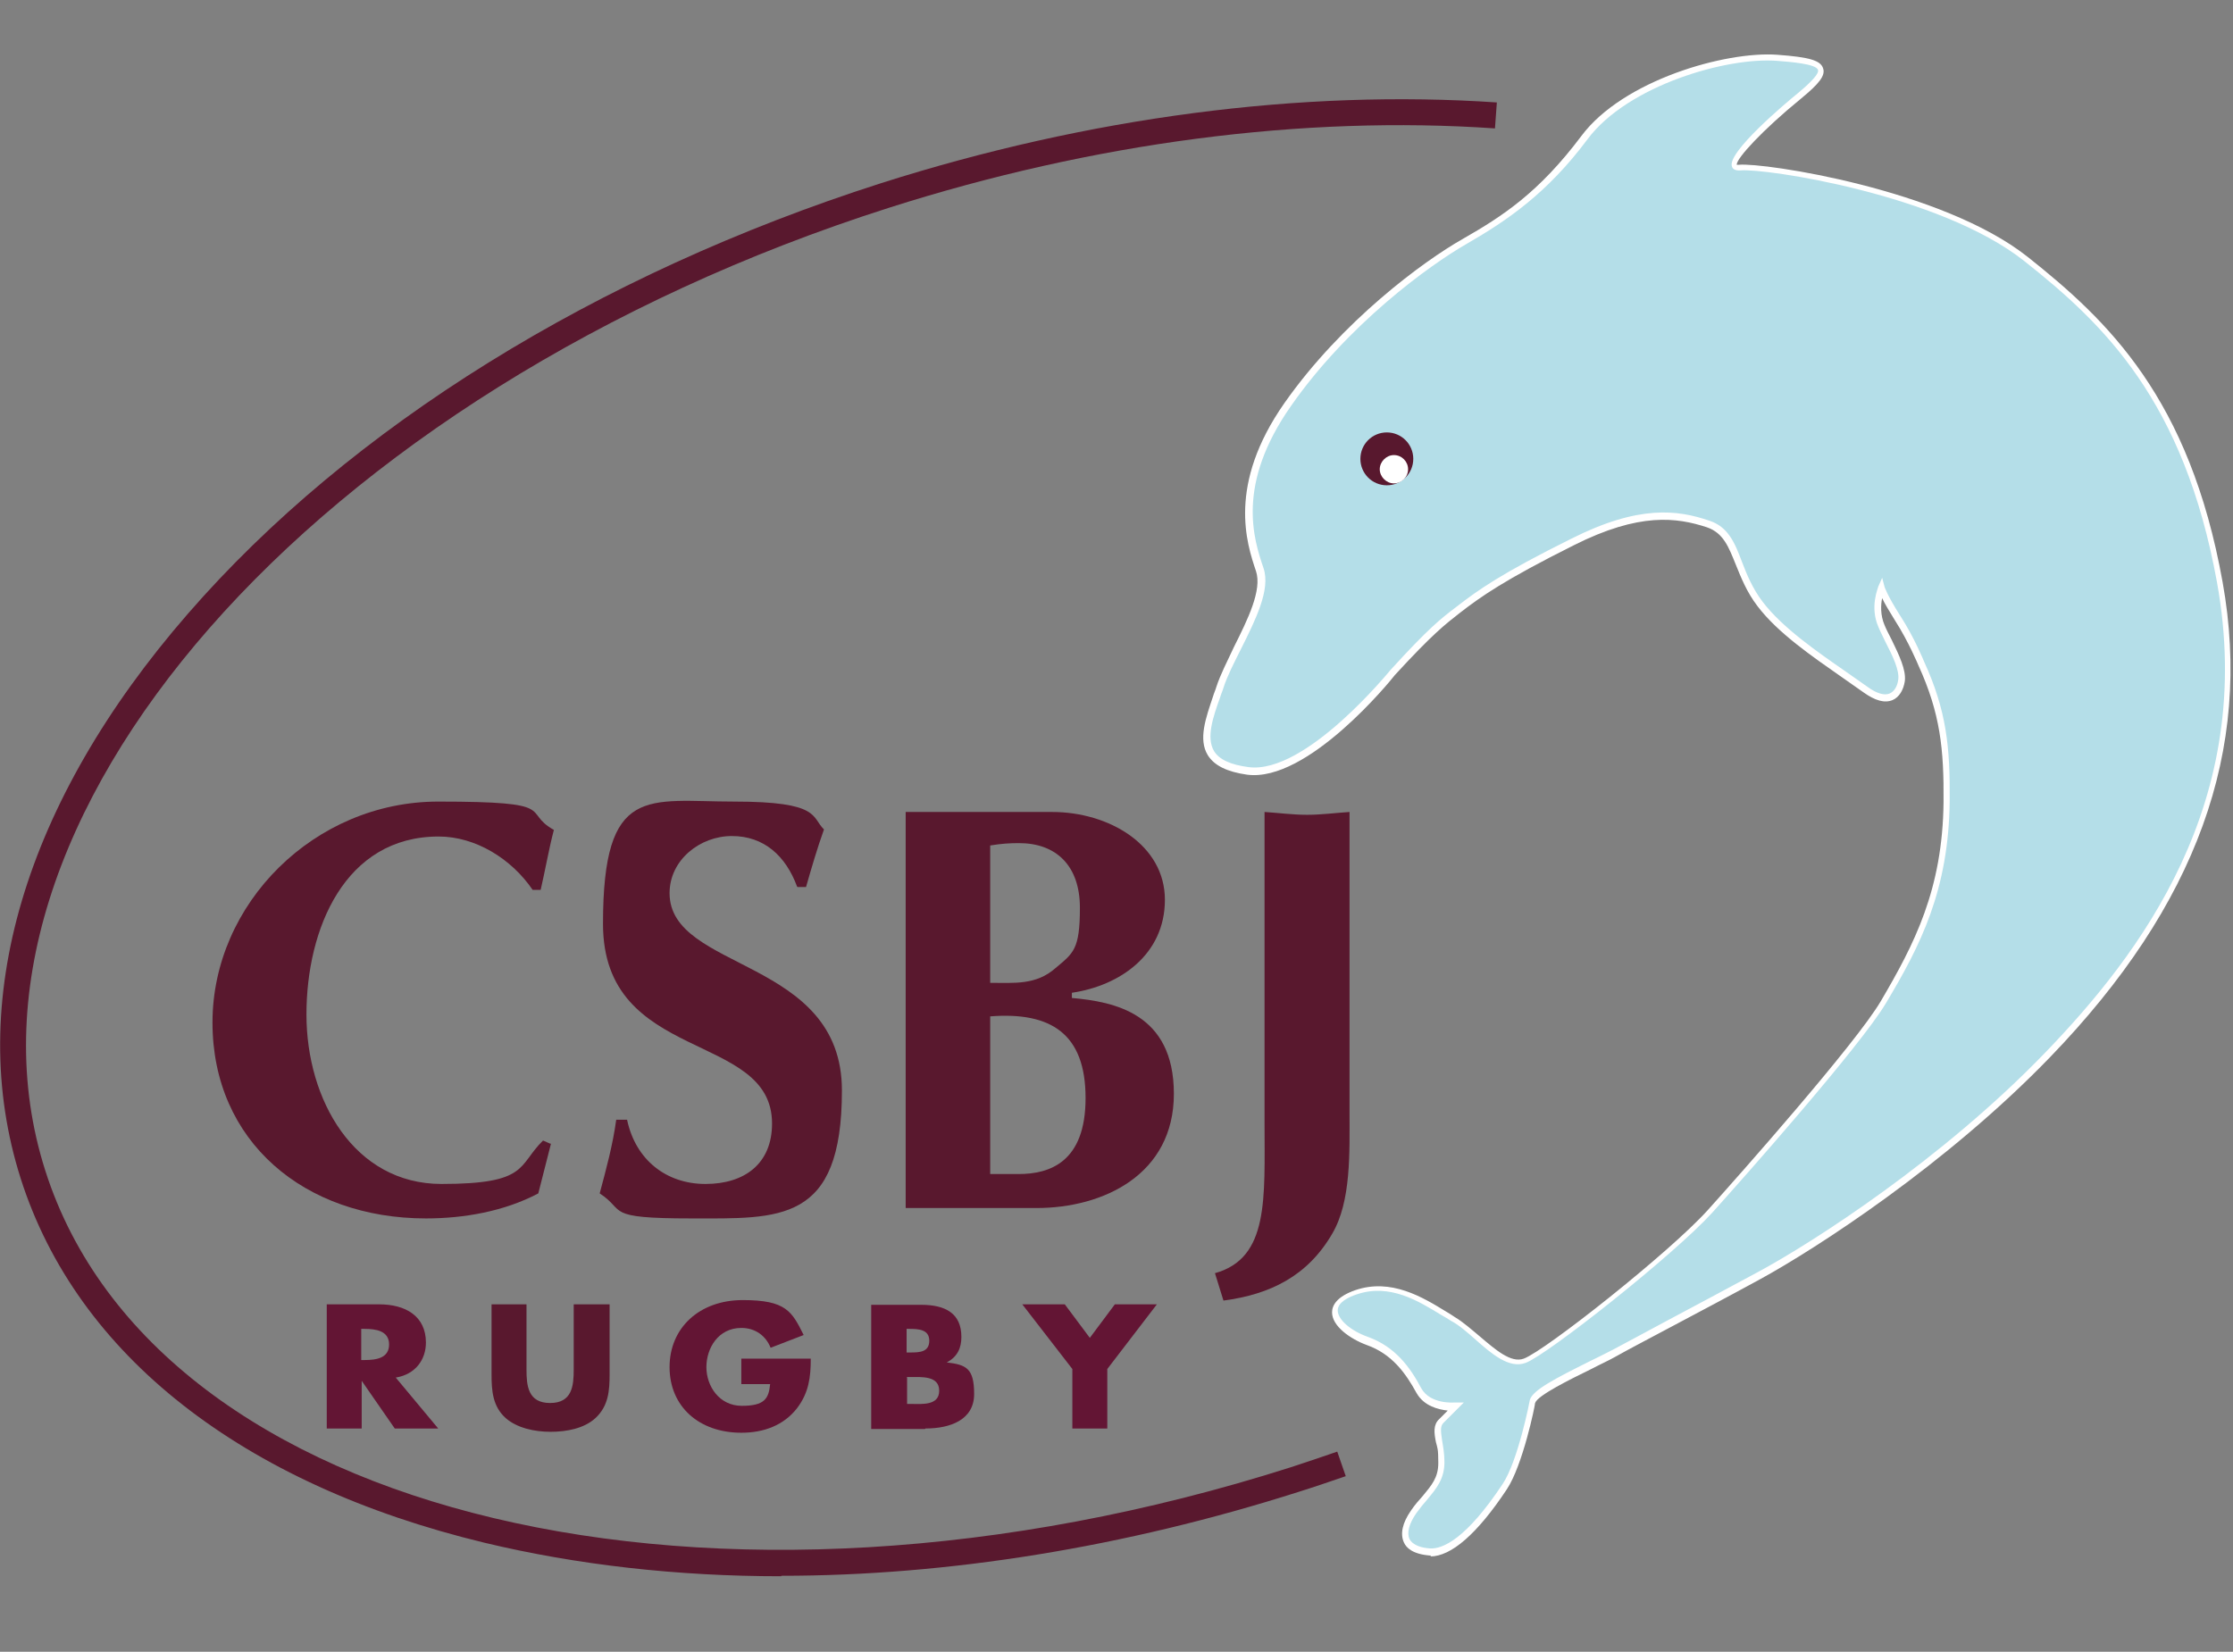 <?xml version="1.0" encoding="UTF-8"?>
<svg xmlns="http://www.w3.org/2000/svg" xmlns:svg="http://www.w3.org/2000/svg" xmlns:sodipodi="http://sodipodi.sourceforge.net/DTD/sodipodi-0.dtd" xmlns:rdf="http://www.w3.org/1999/02/22-rdf-syntax-ns#" xmlns:inkscape="http://www.inkscape.org/namespaces/inkscape" xmlns:dc="http://purl.org/dc/elements/1.1/" xmlns:cc="http://creativecommons.org/ns#" version="1.1" viewBox="0 0 472.9 349.9">
  <rect x="0" y="0" width="472.9" height="349.9" fill="#808080" stroke="none"/>
  <defs>
    <style>
      .cls-1 {
        fill: #631534;
      }

      .cls-2 {
        fill: #58182e;
      }

      .cls-3 {
        fill: #fff;
      }

      .cls-4 {
        fill: #b4dee8;
      }

      .cls-5 {
        fill: #59182e;
      }
    </style>
  </defs>
  <!-- Generator: Adobe Illustrator 28.7.5, SVG Export Plug-In . SVG Version: 1.2.0 Build 176)  -->
  <g>
    <g id="Layer_4" inkscape:version="1.0 (4035a4fb49, 2020-05-01)" sodipodi:docname="Logo Club sportif Bourgoin-Jallieu rugby (3).svg">
      <sodipodi:namedview id="namedview82" bordercolor="#666666" borderopacity="1" fit-margin-bottom="0" fit-margin-left="0" fit-margin-right="0" fit-margin-top="0" gridtolerance="10" guidetolerance="10" inkscape:current-layer="Layer_4" inkscape:cx="230.60526" inkscape:cy="194.74726" inkscape:pageopacity="0" inkscape:pageshadow="2" inkscape:window-height="1001" inkscape:window-maximized="1" inkscape:window-width="1920" inkscape:window-x="-9" inkscape:window-y="-9" inkscape:zoom="1.5996608" objecttolerance="10" pagecolor="#ffffff" showgrid="false"/>
      <g id="g79">
        <g id="path53">
          <path class="cls-5" d="M165.4,333.9c-22,0-43.2-2.4-62.8-7.1-51.4-12.4-86.3-39.8-98.2-77.1-11.9-37.3.7-79.8,35.4-119.7,34.4-39.6,86.5-71.9,146.8-91.2,44-14,89.1-19.9,130.4-17.1l-.4,5.5c-40.6-2.8-85,3-128.3,16.8C66.3,82.9-13.9,174.5,9.6,248c23.5,73.6,141.8,101.7,263.8,62.8,3.1-1,6.3-2.1,9.8-3.3l1.8,5.2c-3.5,1.2-6.7,2.3-9.9,3.3-37,11.8-74.5,17.8-109.6,17.8Z"/>
        </g>
        <g id="path55">
          <path class="cls-5" d="M116.7,242.2l-2.7,10.6c-7.2,3.8-15.7,5.3-23.8,5.3-25.7,0-45.2-16.3-45.2-41.5s21.6-46.8,47.8-46.8,17.5,2.1,24.5,6c-1.1,4.2-1.8,8.4-2.8,12.7h-1.7c-4.5-6.6-12.1-11.3-19.9-11.3-19.9,0-28,19.6-28,37.7s10.1,35.9,28.6,35.9,16.1-3.9,21.5-9.2l1.6.7Z"/>
        </g>
        <g id="path57">
          <path class="cls-5" d="M168.8,187.8c-2.4-6.5-7-10.7-13.8-10.7s-13.2,5.1-13.2,12.1c0,16.6,36.5,13.6,36.5,41.8s-13.2,27.1-31.9,27.1-13.7-1.6-19.4-5.3c1.4-5.2,2.8-10.4,3.5-15.6h2.3c1.8,8.5,8.3,13.6,16.6,13.6s14.1-4.3,14.1-12.8c0-19.7-35.8-12.6-35.8-42.3s9.5-25.9,27.8-25.9,16.3,3.3,19,5.9c-1.4,3.9-2.6,8-3.8,12.2h-1.8Z"/>
        </g>
        <g id="path59">
          <path class="cls-5" d="M209.7,179.1c2.4-.4,4.2-.5,6.1-.5,7.9,0,12.9,4.8,12.9,13.7s-1.4,9.6-5.2,12.8c-4.1,3.6-8.7,3.1-13.8,3.1v-29.1ZM191.7,255.9h27.8c14.2,0,29.1-7.1,29.1-24.2s-12.7-19.5-21.6-20.3v-1.1c10.2-1.5,19.7-8.1,19.7-19.7s-11.8-18.6-23.9-18.6h-31v83.9ZM209.7,215.3c12.9-1,20.2,3.7,20.2,17.3s-7.6,16.1-14.2,16.1h-6v-33.4h0Z"/>
        </g>
        <g id="path61">
          <path class="cls-5" d="M285.8,235.4c0,8.6.4,19.1-3.7,26-5.2,8.9-13.1,12.8-23,14.1l-1.8-5.8c11.5-3.2,10.5-15.8,10.5-32v-65.7c3,.2,6,.6,9,.6s6-.4,9-.6v63.5Z"/>
        </g>
        <g id="path63">
          <path class="cls-1" d="M76.5,281.5h.7c2.4,0,5.2.4,5.2,3.3s-2.7,3.3-5.2,3.3h-.7v-6.6ZM83.9,291.8c4.1-.7,6.3-3.8,6.3-7.4,0-5.6-4.3-8.1-9.9-8.1h-11.1v26.3h7.4v-10.1h0l7,10.1h9.2l-9-10.8Z"/>
        </g>
        <g id="path65">
          <path class="cls-5" d="M129.1,276.3v14.8c0,3.4-.2,6.7-3,9.3-2.4,2.2-6.1,2.9-9.5,2.9s-7.1-.8-9.5-2.9c-2.8-2.5-3-5.9-3-9.3v-14.8h7.4v13.8c0,3.4.3,7.1,5,7.1s5-3.7,5-7.1v-13.8h7.4Z"/>
        </g>
        <g id="path67">
          <path class="cls-1" d="M171.7,287.9c0,3.8-.4,7.1-2.9,10.4-2.8,3.6-7,5.2-11.8,5.2-9,0-15.2-5.6-15.2-13.9s6.3-14.2,15.5-14.2,10.4,2.4,12.9,7.4l-7,2.7c-1-2.5-3.2-4.2-6.2-4.2-4.9,0-7.4,4.3-7.4,8.3s2.7,8.2,7.5,8.2,5.7-1.5,6-4.6h-6.1v-5.4h14.7Z"/>
        </g>
        <g id="path69">
          <path class="cls-1" d="M192,291.7h.8c2.4,0,6.1-.3,6.1,2.9s-3.7,2.8-5.9,2.8h-.9v-5.6ZM196,302.6c5.2,0,10.3-1.8,10.3-7.3s-1.7-6.2-5.8-6.7h0c2.3-1.2,3.1-3.1,3.1-5.4,0-5-3.4-6.8-8.5-6.8h-10.6v26.3h11.4ZM192,281.5h.5c2,0,4.3.1,4.3,2.5s-2,2.5-4,2.5h-.8v-5.1Z"/>
        </g>
        <g id="path71">
          <path class="cls-1" d="M216.6,276.3h8.9l5.3,7.1,5.3-7.1h8.9l-10.5,13.7v12.6h-7.4v-12.6l-10.6-13.7Z"/>
        </g>
        <g id="path73">
          <path class="cls-4" d="M294.9,142.5s-18,22.5-30.7,20.8c-12.7-1.7-8.4-10.1-5.9-17.7,2.5-7.6,10.6-18.6,8.4-24.9-2.1-6.3-5.9-18.1,5.9-35,11.8-16.9,28.7-29.5,37.6-34.6s16.5-10.1,25.3-21.9c8.9-11.8,30.4-17.7,40.9-16.9,10.6.8,11.8,2.1,4.6,8-7.2,5.9-17.3,15.6-12.7,15.2,4.6-.4,42.5,5,60.6,19.3,18.1,14.3,34.3,30.9,41.1,68.4,8,44.3-13.9,76.8-36.3,100-22.4,23.2-50.2,40.9-61.2,46.8-11,5.9-25.3,13.5-30.8,16.5-5.4,2.9-16.5,7.6-17.3,10.1,0,0-2.5,13.1-5.9,18.1s-10.1,14.3-16,13.9c-5.9-.4-6.3-4.2-3.4-8.4,3-4.2,5.9-5.9,5.9-10.6s-1.7-7.2,0-8.9l3-3s-5.5.4-7.6-3.4c-2.1-3.8-5.1-8.4-11-10.6-5.9-2.1-10.7-7.4-2.4-10.2,8.3-2.8,15.5,2.7,20.6,5.6s10.6,10.6,15.2,8.9c4.6-1.7,31.2-22.8,39.2-31.6,8-8.9,31.6-35.7,36.7-44.3,6.7-11.4,13.2-23.1,13.4-42.6.1-11.4-.7-19-5.4-29.2,0,0-2.1-5.1-5.1-9.7-3-4.6-3.4-6.3-3.4-6.3,0,0-1.8,3.9,0,8,1.8,4,4.7,8.6,4.2,11.6-.4,3-2.7,5.5-7.6,1.9-6-4.5-16.9-11-22.4-18.1s-4.6-14.8-11-16.9-14.3-3.4-28.7,3.8c-14.3,7.2-19.5,10.7-24.2,14.4-3.3,2.6-5.9,4.6-13.9,13.3h0Z"/>
          <path class="cls-3" d="M303.1,329.5c-.1,0-.3,0-.4,0-3.5-.3-4.9-1.6-5.4-2.8-.8-1.8-.3-4.1,1.5-6.7.8-1.2,1.7-2.2,2.5-3.1,1.9-2.3,3.3-3.9,3.3-7s-.2-3.2-.5-4.4c-.4-2-.6-3.7.7-4.9l1.8-1.8c-1.9-.2-5-.9-6.6-3.7-2.3-4.2-5.2-8.3-10.6-10.2-3.5-1.3-7.3-4-7.3-6.9,0-1.4.9-3.3,4.9-4.7,7.6-2.6,14.3,1.5,19.2,4.5.7.4,1.3.8,1.9,1.2,1.7,1,3.5,2.6,5.3,4.1,3.3,2.8,6.6,5.7,9.3,4.7,4.6-1.7,31-22.6,39-31.5,6.4-7.1,31.3-35.2,36.6-44.2,7.1-12.1,13.1-23.6,13.3-42.2.1-11.2-.7-18.8-5.3-28.9,0,0-2.1-5.1-5-9.6-1.3-2.1-2.2-3.6-2.7-4.7-.3,1.4-.4,3.6.5,5.7.4,1,1,2.1,1.5,3.1,1.6,3.3,3.1,6.4,2.8,8.8-.3,1.9-1.2,3.4-2.6,4-1.7.7-3.7.1-6.1-1.6-1.4-1-3-2.1-4.7-3.3-6-4.2-13.5-9.3-17.8-15-2.3-3-3.5-6.1-4.6-8.8-1.5-3.7-2.6-6.7-6.1-7.9-6.4-2.1-14.3-3.2-28.2,3.8-14.8,7.4-19.7,10.9-24.1,14.3-3.2,2.5-5.8,4.5-13.8,13.2-.9,1.2-18.5,22.8-31.3,21.1-4.2-.6-6.9-1.9-8.3-4.1-2.1-3.4-.4-8,1.1-12.5.2-.7.5-1.3.7-2,.8-2.5,2.3-5.4,3.7-8.4,3-6,6-12.1,4.7-16.1-2-5.9-6.1-18.3,6-35.6,12.2-17.4,29.5-30.1,37.8-34.8,8.4-4.8,16.1-9.8,25.1-21.8,8.8-11.8,30.5-18,41.5-17.2,6.8.5,9.2,1.2,9.7,2.9.5,1.5-.8,3.2-4.7,6.4-8.2,6.7-13.7,12.7-13.6,14,0,0,0,0,.2,0,0,0,.2,0,.3,0,5.1-.5,42.9,5.1,61.1,19.5,17,13.5,34.3,29.9,41.3,68.9,6.4,35.6-5.5,68.5-36.5,100.6-22.1,22.9-49.8,40.7-61.3,47-6.2,3.4-13.6,7.3-19.8,10.6-4.7,2.5-8.7,4.6-11,5.9-1.4.8-3.2,1.6-5.1,2.6-4.5,2.2-11.4,5.6-11.9,7.2,0,.5-2.6,13.2-6,18.3-6.3,9.5-11.8,14.2-16.2,14.2ZM310,297.1l-4.3,4.3c-.7.7-.6,1.7-.3,3.7.2,1.2.5,2.8.5,4.6,0,3.6-1.7,5.6-3.6,7.9-.8.9-1.6,1.9-2.4,3-1.5,2.2-2,4.1-1.4,5.4.7,1.4,2.7,1.9,4.3,2,2.7.2,7.7-2,15.4-13.6,3.3-4.9,5.8-17.8,5.8-17.9.7-2.1,5.4-4.5,12.6-8.1,1.9-.9,3.6-1.8,5-2.5,2.4-1.3,6.4-3.4,11-5.9,6.2-3.3,13.5-7.2,19.8-10.6,11.5-6.2,39.1-23.9,61-46.7,19.5-20.3,44.6-52.7,36.1-99.4-7-38.5-24-54.7-40.8-68-17.9-14.2-55.1-19.7-60.1-19.2-1.2.1-1.7-.4-1.8-.8-1.2-2.9,11.4-13.5,14-15.6,3-2.5,4.5-4.2,4.2-4.9-.4-1.3-6.1-1.7-8.5-1.9-10.7-.9-31.8,5.2-40.3,16.6s-17,17.2-25.5,22.1c-8.2,4.7-25.3,17.2-37.3,34.4-11.7,16.7-7.9,28.2-5.8,34.4,1.5,4.5-1.7,10.9-4.8,17.1-1.5,3-2.9,5.7-3.7,8.2-.2.7-.5,1.3-.7,2-1.5,4.2-3,8.5-1.3,11.4,1.1,1.8,3.5,2.9,7.3,3.4,12.1,1.6,29.9-20.4,30.1-20.6h0c8.1-8.9,10.7-10.9,14-13.4,4.5-3.5,9.4-7,24.3-14.4,14.3-7.2,22.5-6.1,29.2-3.8,4,1.3,5.4,4.7,6.9,8.7,1,2.6,2.2,5.6,4.4,8.5,4.2,5.5,11.6,10.6,17.5,14.7,1.7,1.2,3.3,2.3,4.7,3.3,1.9,1.4,3.6,1.9,4.7,1.4.9-.4,1.6-1.4,1.8-2.9.3-2-1.2-5.1-2.7-8-.5-1.1-1.1-2.2-1.5-3.2-1.9-4.3,0-8.4,0-8.6l.8-1.8.5,1.9s.5,1.7,3.3,6.1c3,4.6,5.1,9.8,5.1,9.8,4.7,10.3,5.5,18,5.4,29.4-.2,19-6.2,30.7-13.5,42.9-5.4,9.1-30.4,37.3-36.8,44.4-8.1,8.9-34.9,30.1-39.5,31.8-3.5,1.3-7.2-1.9-10.7-5-1.7-1.5-3.4-3-5.1-3.9-.6-.4-1.3-.8-2-1.2-4.9-3-11-6.8-18-4.4-1.8.6-4,1.7-4,3.4,0,1.9,2.7,4.3,6.4,5.6,5.8,2.1,8.9,6.4,11.3,10.9,1.9,3.4,6.9,3,6.9,3h1.8Z"/>
        </g>
        <g id="path75">
          <path class="cls-2" d="M299.3,97.2c0,3.1-2.5,5.6-5.6,5.6s-5.6-2.5-5.6-5.6,2.5-5.6,5.6-5.6,5.6,2.5,5.6,5.6Z"/>
        </g>
        <g id="path77">
          <path class="cls-3" d="M298.2,99.4c0,1.7-1.4,3-3,3s-3-1.4-3-3,1.4-3,3-3c1.7,0,3,1.4,3,3Z"/>
        </g>
      </g>
    </g>
  </g>
</svg>